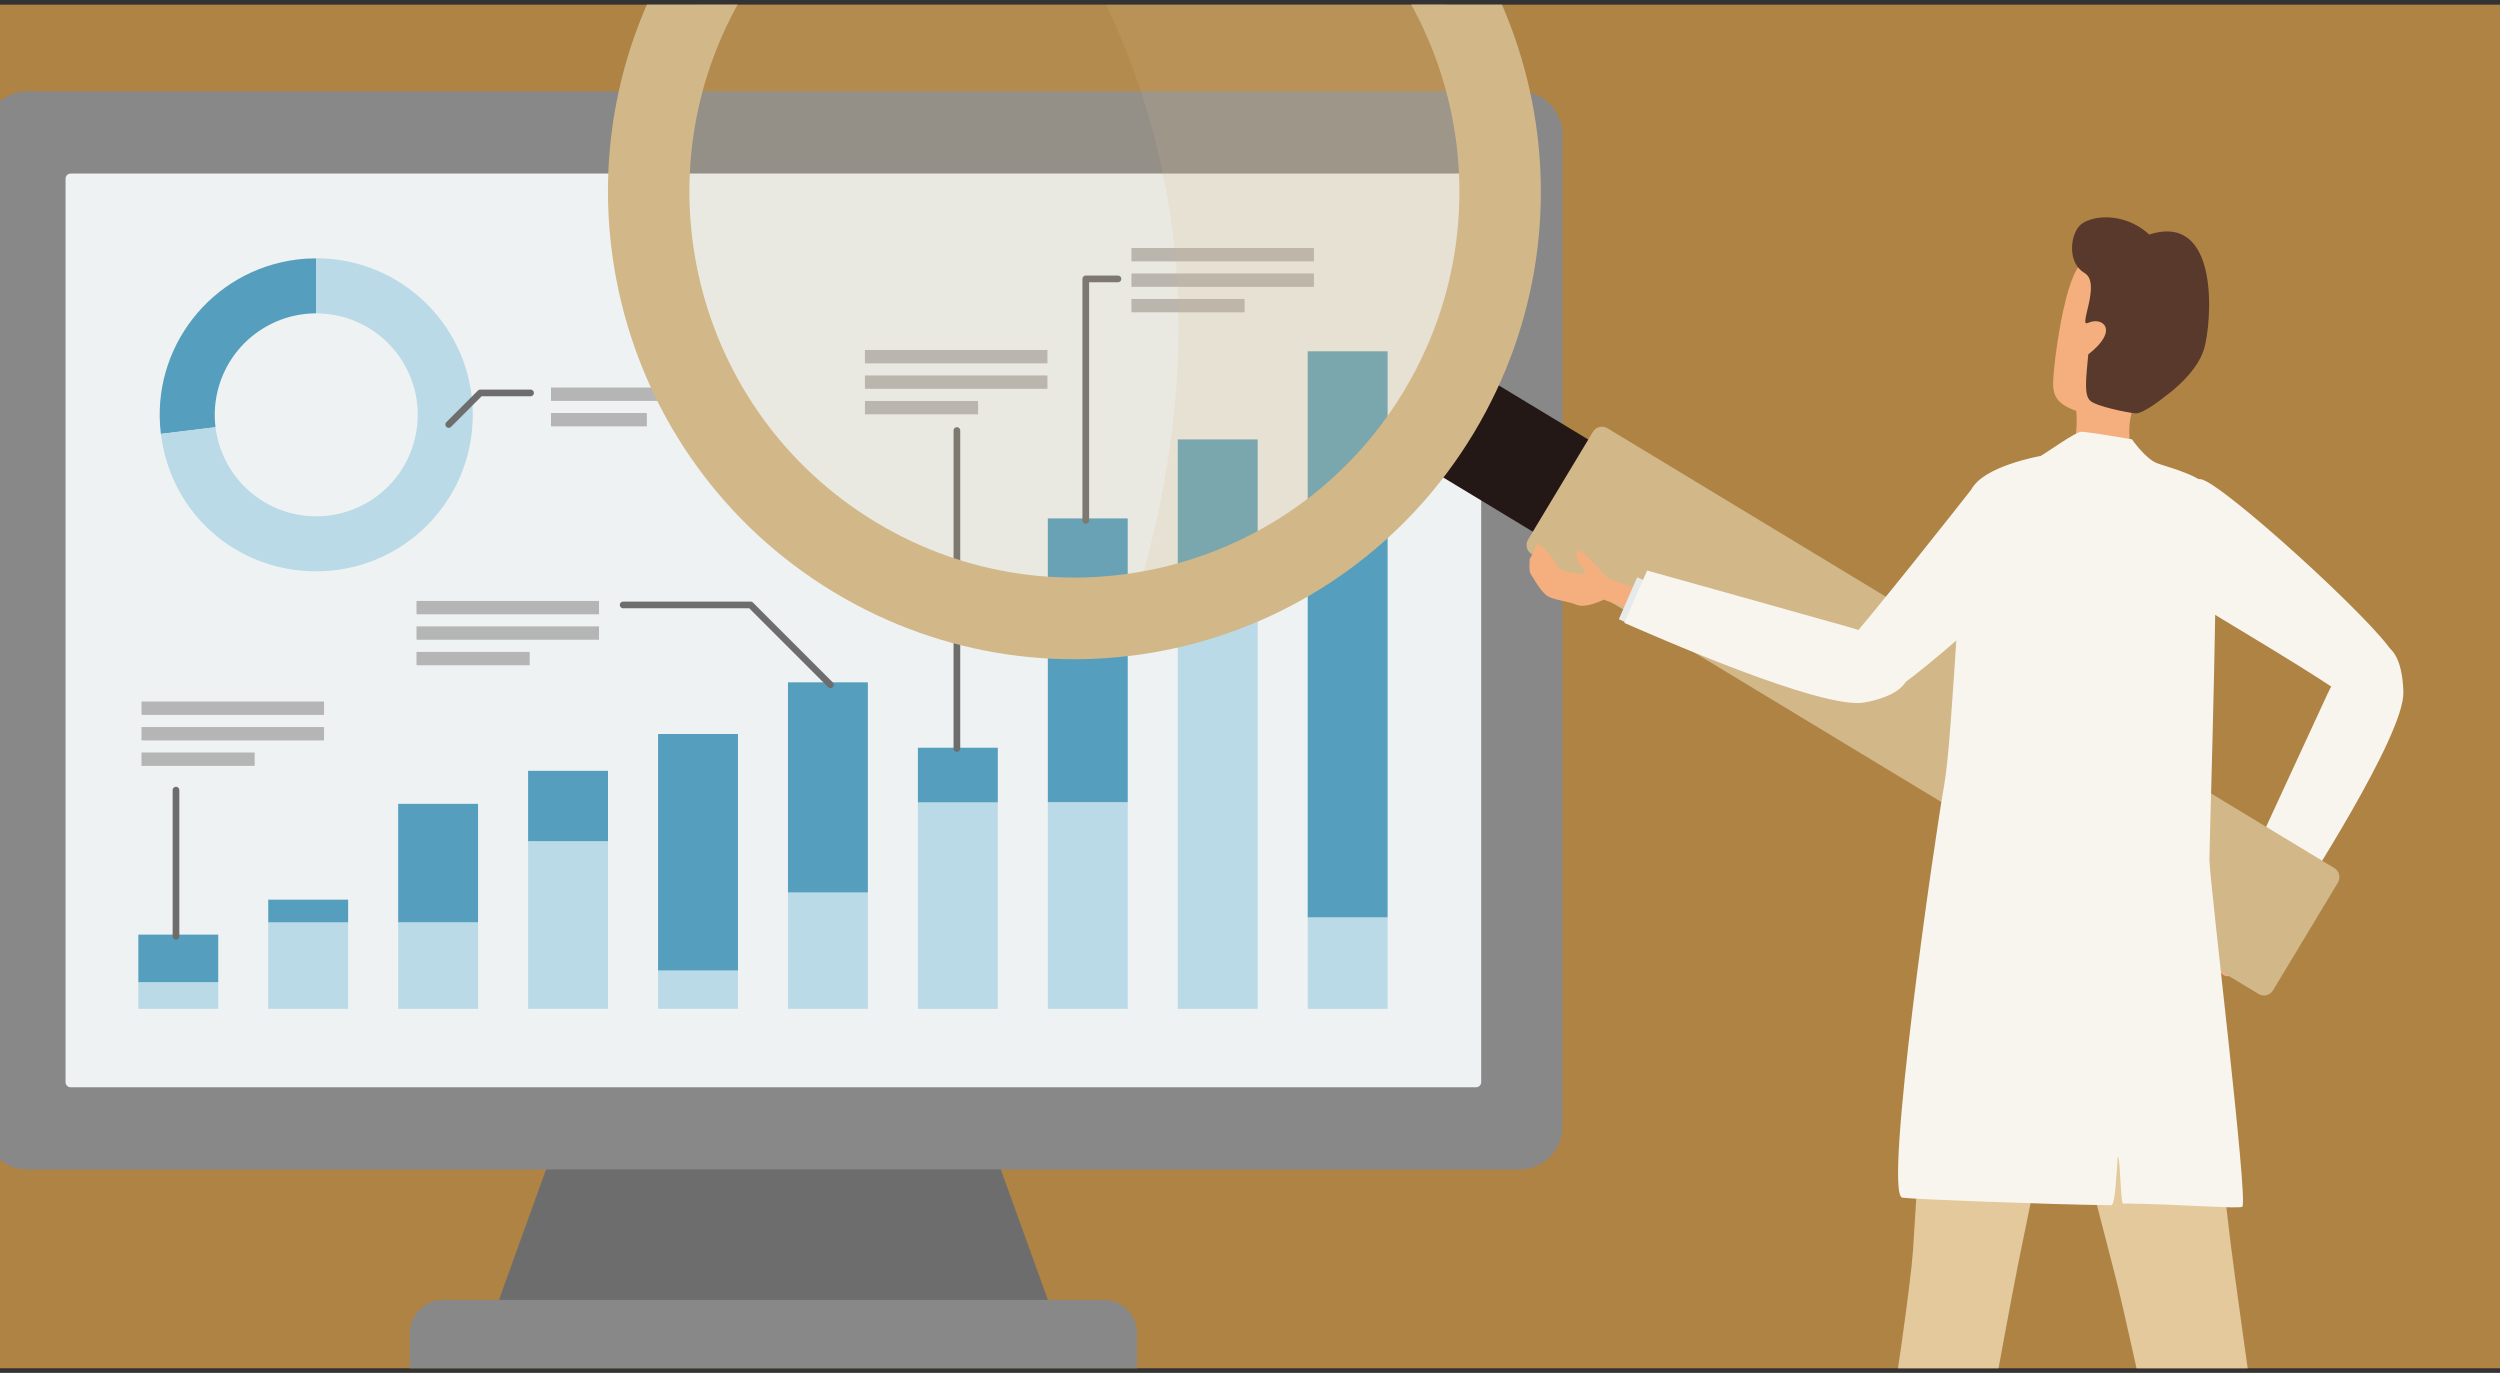 <svg width="295" height="162" viewBox="0 0 295 162" fill="none" xmlns="http://www.w3.org/2000/svg">
<rect x="0" y="0" width="295" height="162" fill="#333333" stroke="none"/>
<g clip-path="url(#clip0_4560_5442)">
<rect width="295" height="160.909" transform="translate(0 0.547)" fill="#AE8344"/>
<g clip-path="url(#clip1_4560_5442)">
<path d="M124.921 156.905H57.609L70.821 120.305H111.702L124.921 156.905Z" fill="#6D6D6D"/>
<path d="M179.297 10.777H3.225C0.421 10.777 -1.852 13.05 -1.852 15.854V132.923C-1.852 135.726 0.421 137.999 3.225 137.999H179.297C182.101 137.999 184.374 135.726 184.374 132.923V15.854C184.374 13.05 182.101 10.777 179.297 10.777Z" fill="#888888"/>
<path d="M130.243 153.387H52.289C50.121 153.387 48.363 155.144 48.363 157.312V162.231C48.363 164.399 50.121 166.157 52.289 166.157H130.243C132.411 166.157 134.169 164.399 134.169 162.231V157.312C134.169 155.144 132.411 153.387 130.243 153.387Z" fill="#888888"/>
<path d="M174.781 127.692V21.084C174.781 20.748 174.509 20.477 174.174 20.477L8.342 20.477C8.007 20.477 7.735 20.748 7.735 21.084V127.692C7.735 128.027 8.007 128.299 8.342 128.299H174.174C174.509 128.299 174.781 128.027 174.781 127.692Z" fill="#EEF2F2"/>
<path d="M37.319 48.95L18.984 51.205C17.738 41.083 24.943 31.868 35.065 30.622C35.806 30.528 36.571 30.488 37.319 30.488V48.958V48.95Z" fill="#559EBE"/>
<path d="M37.32 48.946V30.477C47.52 30.477 55.79 38.746 55.79 48.946C55.79 59.147 47.52 67.416 37.32 67.416C27.876 67.416 20.135 60.573 18.984 51.193L37.32 48.938V48.946Z" fill="#BADAE7"/>
<path d="M48.967 51.72C50.496 45.286 46.52 38.831 40.086 37.302C33.652 35.773 27.197 39.749 25.667 46.182C24.138 52.616 28.114 59.072 34.548 60.601C40.982 62.13 47.437 58.154 48.967 51.72Z" fill="#EEF2F2"/>
<path d="M102.408 80.516H92.981V105.331H102.408V80.516Z" fill="#559EBE"/>
<path d="M102.408 105.344H92.981V119.044H102.408V105.344Z" fill="#BADAE7"/>
<path d="M117.74 88.231H108.312V94.71H117.74V88.231Z" fill="#559EBE"/>
<path d="M117.74 94.703H108.312V119.045H117.74V94.703Z" fill="#BADAE7"/>
<path d="M133.072 61.172H123.645V94.69H133.072V61.172Z" fill="#559EBE"/>
<path d="M133.072 94.684H123.645V119.042H133.072V94.684Z" fill="#BADAE7"/>
<path d="M148.405 51.852H138.977V71.811H148.405V51.852Z" fill="#559EBE"/>
<path d="M148.405 71.809H138.977V119.043H148.405V71.809Z" fill="#BADAE7"/>
<path d="M163.737 41.453H154.309V108.276H163.737V41.453Z" fill="#559EBE"/>
<path d="M163.737 108.285H154.309V119.045H163.737V108.285Z" fill="#BADAE7"/>
<path d="M25.752 110.285H16.324V115.929H25.752V110.285Z" fill="#559EBE"/>
<path d="M25.752 115.93H16.324V119.043H25.752V115.93Z" fill="#BADAE7"/>
<path d="M41.08 106.16H31.652V108.864H41.08V106.16Z" fill="#559EBE"/>
<path d="M41.08 108.875H31.652V119.044H41.08V108.875Z" fill="#BADAE7"/>
<path d="M56.412 94.852H46.984V108.859H56.412V94.852Z" fill="#559EBE"/>
<path d="M56.412 108.867H46.984V119.044H56.412V108.867Z" fill="#BADAE7"/>
<path d="M71.744 90.957H62.316V99.297H71.744V90.957Z" fill="#559EBE"/>
<path d="M71.744 99.293H62.316V119.04H71.744V99.293Z" fill="#BADAE7"/>
<path d="M87.08 86.613H77.652V114.542H87.08V86.613Z" fill="#559EBE"/>
<path d="M87.08 114.539H77.652V119.04H87.08V114.539Z" fill="#BADAE7"/>
<path d="M73.531 71.383H88.572L97.992 80.803" stroke="#6D6D6D" stroke-width="0.788" stroke-linecap="round" stroke-linejoin="round"/>
<path d="M62.606 46.367H56.67L52.949 50.088" stroke="#6D6D6D" stroke-width="0.788" stroke-linecap="round" stroke-linejoin="round"/>
<path d="M70.684 70.91H49.148V72.487H70.684V70.91Z" fill="#B5B5B6"/>
<path d="M70.684 73.914H49.148V75.491H70.684V73.914Z" fill="#B5B5B6"/>
<path d="M62.502 76.926H49.148V78.502H62.502V76.926Z" fill="#B5B5B6"/>
<path d="M38.235 82.781H16.699V84.358H38.235V82.781Z" fill="#B5B5B6"/>
<path d="M38.235 85.793H16.699V87.37H38.235V85.793Z" fill="#B5B5B6"/>
<path d="M30.053 88.797H16.699V90.374H30.053V88.797Z" fill="#B5B5B6"/>
<path d="M123.599 41.301H102.062V42.877H123.599V41.301Z" fill="#B5B5B6"/>
<path d="M123.599 44.305H102.062V45.881H123.599V44.305Z" fill="#B5B5B6"/>
<path d="M115.416 47.316H102.062V48.893H115.416V47.316Z" fill="#B5B5B6"/>
<path d="M84.502 45.73H65.016V47.307H84.502V45.73Z" fill="#B5B5B6"/>
<path d="M76.328 48.734H65.016V50.311H76.328V48.734Z" fill="#B5B5B6"/>
<path d="M155.044 29.266H133.508V30.842H155.044V29.266Z" fill="#B5B5B6"/>
<path d="M155.044 32.27H133.508V33.846H155.044V32.27Z" fill="#B5B5B6"/>
<path d="M146.861 35.277H133.508V36.854H146.861V35.277Z" fill="#B5B5B6"/>
<path d="M131.921 32.91H128.121V61.407" stroke="#6D6D6D" stroke-width="0.788" stroke-linecap="round" stroke-linejoin="round"/>
<path d="M112.914 50.801V88.323" stroke="#6D6D6D" stroke-width="0.788" stroke-linecap="round" stroke-linejoin="round"/>
<path d="M20.766 93.234V110.49" stroke="#6D6D6D" stroke-width="0.788" stroke-linecap="round" stroke-linejoin="round"/>
</g>
<g clip-path="url(#clip2_4560_5442)">
<path d="M270.345 105.156C267.759 108.363 267.507 112.729 265.017 115.128C264.416 115.707 264.115 115.237 263.754 114.887C262.949 115.406 262.359 115.189 262.167 114.839C261.385 115.309 260.736 114.779 260.255 114.465C259.389 114.598 258.775 114.152 258.883 113.585C258.992 113.018 259.918 111.921 260.026 111.716C260.074 111.282 260.206 110.1 260.7 109.509C261.193 108.906 263.309 108.267 264.668 107.712C266.027 107.157 267.362 102.961 267.362 102.961L270.333 105.18L270.345 105.156Z" fill="#F5AF7E"/>
<path d="M271.12 105.994L269.292 108.828L264.758 105.885L267.5 101.641L271.12 105.994Z" fill="#E6EAEB"/>
<path d="M259.681 56.542C262.11 56.856 280.331 73.461 282.327 77.006C284.323 80.552 283.842 87.461 277.829 82.915C273.86 79.913 262.375 73.22 260.15 71.785C257.925 70.35 256.782 56.169 259.669 56.542H259.681Z" fill="#F8F5EE"/>
<path d="M269.805 108.253L264.164 104.599C264.164 104.599 273.449 84.424 274.651 81.868C277.959 74.874 283.383 73.294 283.599 81.687C283.732 86.751 271.633 105.407 269.805 108.241V108.253Z" fill="#F8F5EE"/>
<path d="M175.95 44.929L169.406 55.801L184.152 64.723L190.695 53.851L175.95 44.929Z" fill="#231815"/>
<path d="M187.964 50.959L180.314 63.668C179.957 64.261 180.147 65.032 180.739 65.39L266.503 117.285C267.094 117.643 267.863 117.452 268.22 116.859L275.87 104.15C276.226 103.557 276.036 102.786 275.445 102.428L189.681 50.533C189.089 50.175 188.321 50.366 187.964 50.959Z" fill="#D2B788"/>
<path opacity="0.16" d="M157.469 60.988C178.609 43.988 182.003 13.022 165.047 -8.175C148.092 -29.373 117.209 -32.775 96.068 -15.774C74.927 1.226 71.534 32.192 88.489 53.389C105.445 74.587 136.328 77.989 157.469 60.988Z" fill="#D2B788"/>
<path opacity="0.16" d="M113.629 -24.782C131.561 -4.197 147.689 26.312 133.834 71.279C147.857 69.229 160.882 61.126 168.772 48.018C182.771 24.756 175.315 -5.476 152.115 -19.524C140.076 -26.808 126.173 -28.291 113.617 -24.794L113.629 -24.782Z" fill="#D2B788"/>
<path d="M79.665 -5.91C63.958 20.185 72.317 54.095 98.343 69.844C124.369 85.593 158.188 77.212 173.895 51.116C189.602 25.021 181.243 -8.889 155.217 -24.638C129.191 -40.387 95.372 -32.006 79.665 -5.91ZM165.669 46.136C152.704 67.673 124.79 74.595 103.31 61.595C81.83 48.596 74.927 20.607 87.891 -0.93C100.856 -22.467 128.77 -29.389 150.25 -16.39C171.73 -3.39 178.633 24.599 165.669 46.136Z" fill="#D2B788"/>
<path d="M239.594 109.589L258.271 104.355C258.271 104.355 262.409 140.182 263.25 147.008C264.092 153.821 270.118 196.027 270.118 196.027L259.57 196.401C259.57 196.401 251.524 157.861 249.552 150.384C247.58 142.908 240.315 114.364 239.594 109.589Z" fill="#E3C99B"/>
<path d="M228.917 102.969H247.571C247.571 102.969 239.561 142.245 238.178 148.973C236.795 155.702 229.615 195.75 229.615 195.75L218.875 194.568C218.875 194.568 225.201 155.316 225.73 147.599C226.259 139.881 228.063 107.72 228.917 102.969Z" fill="#E3C99B"/>
<path d="M246.116 30.882C244.024 31.063 242.653 40.637 242.4 43.363C242.135 46.1 241.979 47.403 244.998 48.488C245.311 51.466 244.168 55.241 244.168 55.241L251.649 56.145C251.649 56.145 251.119 51.792 251.288 50.068C251.456 48.343 252.478 45.497 252.478 45.497C252.478 45.497 252.611 30.327 246.116 30.87V30.882Z" fill="#F5AF7E"/>
<path d="M246.355 38.118C248.015 37.298 250.203 38.866 246.415 41.82C246.126 44.883 245.922 46.608 246.644 47.283C247.365 47.958 250.997 48.682 251.959 48.778C252.921 48.875 255.471 46.776 255.471 46.776C255.471 46.776 259.175 44.22 260.077 41.181C260.979 38.142 262.05 24.974 253.607 27.675C250.564 24.853 246.439 25.432 245.345 26.686C244.25 27.941 243.986 31.052 245.982 32.221C247.978 33.391 245.2 38.685 246.355 38.106V38.118Z" fill="#58392B"/>
<path d="M240.833 53.779C241.518 53.405 244.922 50.945 245.607 50.945C246.293 50.945 251.573 51.838 251.573 51.838C251.573 51.838 253.172 54.165 254.567 54.672C255.962 55.19 260.533 56.239 261.254 58.361C261.976 60.484 260.713 98.976 260.713 101.436C260.713 103.896 265.319 141.701 264.598 142.388C264.273 142.689 257.201 142.074 250.514 142.014C250.226 142.014 250.19 136.479 249.901 136.479C249.733 138.601 249.6 142.231 249.119 142.219C241.494 142.123 225.619 141.508 224.476 141.327C222.191 140.989 228.361 98.433 229.419 92.621C230.478 86.808 231.368 60.689 232.594 57.855C233.821 55.021 240.845 53.791 240.845 53.791L240.833 53.779Z" fill="#F8F5EE"/>
<path d="M194.061 69.77C194.061 69.77 190.453 68.54 190.008 68.371C189.563 68.202 187.014 65.163 186.4 64.983C185.787 64.814 186.064 65.972 186.292 66.382C186.533 66.791 187.651 67.889 186.533 67.72C185.402 67.551 184.079 67.479 183.803 66.864C183.526 66.249 182.708 65.163 181.999 64.537C181.277 63.909 181.181 64.428 181.012 64.983C180.844 65.525 180.495 65.803 180.495 66.14C180.495 66.478 180.399 67.334 180.604 67.684C180.808 68.022 181.794 69.77 182.516 70.276C183.237 70.795 185.005 70.928 186.064 71.374C187.122 71.82 189.239 70.759 189.239 70.759L193.737 72.435L194.074 69.77H194.061Z" fill="#F5AF7E"/>
<path d="M194.098 74.44L191.02 73.077L193.184 68.121L197.803 70.147L194.098 74.44Z" fill="#E6EAEB"/>
<path d="M244.9 61.403C244.359 63.791 226.127 80.408 222.422 82.06C218.718 83.712 211.899 82.578 216.986 77.019C220.354 73.341 231.334 59.413 232.958 57.327C234.593 55.241 245.538 58.557 244.888 61.403H244.9Z" fill="#F8F5EE"/>
<path d="M191.668 73.498L194.362 67.324C194.362 67.324 215.709 73.281 218.416 74.065C225.824 76.212 228.265 81.325 220.027 82.892C215.06 83.833 194.771 74.849 191.668 73.498Z" fill="#F8F5EE"/>
</g>
</g>
<defs>
<clipPath id="clip0_4560_5442">
<rect width="295" height="160.909" fill="white" transform="translate(0 0.547)"/>
</clipPath>
<clipPath id="clip1_4560_5442">
<rect width="186.225" height="155.38" fill="white" transform="translate(-1.852 10.777)"/>
</clipPath>
<clipPath id="clip2_4560_5442">
<rect width="211.864" height="235.33" fill="white" transform="translate(71.738 -32.586)"/>
</clipPath>
</defs>
</svg>
